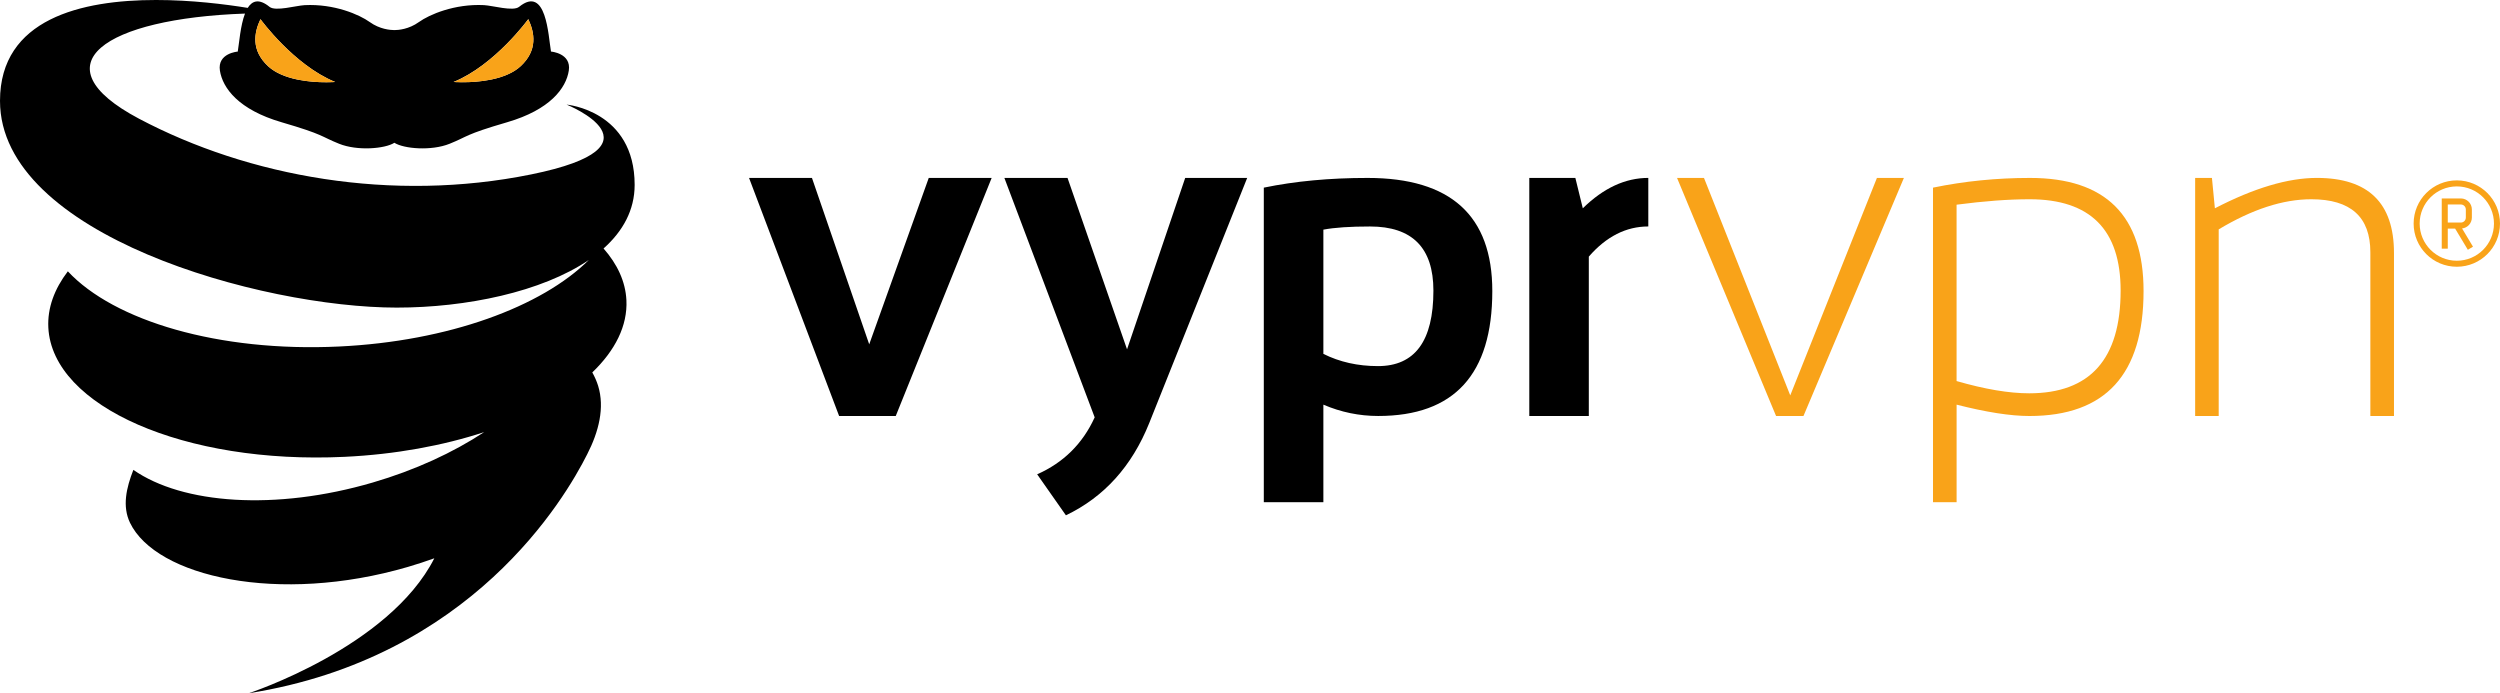 <?xml version="1.0" encoding="UTF-8"?><svg id="Layer_2" xmlns="http://www.w3.org/2000/svg" viewBox="0 0 1053.05 292"><g id="Layer_1-2"><g><g><path d="m112.9,27.87c-7.21-6.72-5.89-14.08-3.19-19.79,0,0,14.01,19.31,31.46,26.46,0,0-1.5.11-3.85.11-6.11,0-18.02-.82-24.43-6.79m78.18,6.67c17.45-7.15,31.45-26.46,31.45-26.46,2.7,5.71,4.02,13.07-3.19,19.78-6.4,5.97-18.31,6.79-24.43,6.79-2.34,0-3.84-.11-3.84-.11m-23.86,95.04c29.03,0,61.01-6.56,80.83-20.07-19.74,19.67-59.14,34.28-105.22,36.46-50.62,2.41-94.77-10.79-114.23-31.67-5.69,7.45-8.63,15.45-8.22,23.68,1.66,33.27,57.52,57.67,124.77,54.46,21.49-1.02,41.53-4.74,58.81-10.41-13.09,8.61-29.06,16.01-46.93,21.23-40.97,11.99-80.16,9.09-100.83-5.33-2.99,7.62-4.74,15.34-1.42,22.28,10.96,22.77,62.59,34.52,117.05,18.6,3.81-1.12,7.52-2.33,11.14-3.64-19.06,37.55-78.18,56.85-78.18,56.85,93.86-14.88,133.16-81.95,142.56-100.64,4.92-9.58,7.43-19.69,4.62-28.84-.62-1.97-1.45-3.86-2.46-5.65,9.63-9.26,14.91-19.67,14.37-30.48-.4-7.81-3.81-15.13-9.63-21.73,8.16-7.28,13.1-16.19,13.1-26.79,0-31.3-28.67-33.82-28.67-33.82,0,0,43.65,17.51-14.93,29.41-58.58,11.9-118.84,1.02-165.16-23.46C15.36,27.13,44.23,7.76,103.2,5.72c-1.95,5.06-2.46,12.51-3.05,16.01,0,0-8.67.64-7.52,8.03,1.17,7.39,7.89,16.46,25.97,21.73,18.09,5.28,16.36,5.91,24.25,9.07,7.66,3.08,19.24,2.14,23.27-.42,4.01,2.56,15.6,3.51,23.26.42,7.88-3.16,6.15-3.8,24.24-9.07,18.09-5.27,24.83-14.34,25.97-21.74,1.15-7.37-7.5-8.03-7.5-8.03-1.16-6.74-1.92-28.15-13.45-18.83-2.48,2.01-11.12-.54-14.76-.73-12.49-.61-23.07,4.01-27.41,7.12-4.28,3.08-8.72,3.4-10.36,3.4-1.66-.02-6.1-.32-10.38-3.4-4.33-3.11-14.91-7.74-27.4-7.11-3.63.19-12.28,2.73-14.77.73-4.48-3.64-7.32-2.58-9.21.42-9.54-1.54-23.74-3.32-38.61-3.32C34.4,0,0,7.89,0,42.49c0,56.46,109.99,87.08,167.21,87.08h0Z"/><g><path d="m191.07,34.53s19.4,1.58,28.27-6.66c7.21-6.72,5.89-14.08,3.19-19.79,0,0-14.01,19.31-31.45,26.46" style="fill:#f9a319;"/><path d="m112.9,27.87c8.87,8.25,28.27,6.66,28.27,6.66-17.45-7.15-31.46-26.46-31.46-26.46-2.7,5.71-4.02,13.07,3.19,19.78" style="fill:#f9a319;"/></g></g><g><g><path d="m449.66,74.94l25.07,72.21,24.5-72.21h26.11l-41.26,103.26c-7.31,18.2-19.01,31.16-35.1,38.86l-12.11-17.27c11.1-4.92,19.18-12.91,24.23-23.99l-38.04-100.85h26.6Z" style="fill-rule:evenodd;"/><path d="m576.06,74.95c-15.95,0-30.54,1.36-43.72,4.09v132.49h25.09v-41.08c7.42,3.18,15.13,4.77,23.08,4.77,32.05,0,48.08-17.53,48.08-52.62,0-31.77-17.51-47.65-52.53-47.65Zm4.36,79.26c-8.46,0-16.14-1.72-22.99-5.15v-52.33c4.73-.89,11.28-1.33,19.66-1.33,17.8,0,26.69,8.99,26.69,27.01,0,21.2-7.77,31.8-23.36,31.8Z" style="fill-rule:evenodd;"/><polygon points="342.01 74.94 366.13 145.04 391.21 74.94 417.71 74.94 377.31 175.22 353.45 175.22 315.51 74.94 342.01 74.94" style="fill-rule:evenodd;"/><path d="m663.57,74.94l3.14,12.8c8.7-8.53,17.89-12.8,27.59-12.8v20.45c-9.33,0-17.69,4.22-25.06,12.7v67.14h-25.07v-100.28h19.41Z" style="fill-rule:evenodd;"/></g><g><path d="m855.1,74.95c-14.06,0-27.69,1.36-40.88,4.09v132.49h9.94v-41.08c12.49,3.18,22.71,4.78,30.67,4.78,32.04,0,48.08-17.53,48.08-52.63,0-31.77-15.96-47.65-47.81-47.65Zm-.39,90.72c-8.46,0-18.64-1.72-30.56-5.16v-74.29c11.67-1.53,21.91-2.29,30.75-2.29,25.56,0,38.35,12.82,38.35,38.48,0,28.85-12.86,43.26-38.54,43.26Z" style="fill:#f9a319; fill-rule:evenodd;"/><polygon points="717.75 74.94 754.09 166.54 790.6 74.94 801.96 74.94 759.66 175.22 748.11 175.22 706.4 74.94 717.76 74.94 717.75 74.94" style="fill:#f9a319; fill-rule:evenodd;"/><path d="m931.71,74.94l1.24,12.8c16.47-8.53,30.78-12.8,42.96-12.8,21.65,0,32.48,10.54,32.48,31.61v68.67h-9.95v-68.96c0-14.89-8.29-22.33-24.88-22.33-11.93,0-24.92,4.23-39,12.69v78.61h-9.92v-100.28h7.07Z" style="fill:#f9a319; fill-rule:evenodd;"/><path d="m1034.86,78.52c-8.65,0-15.65,7.01-15.65,15.65s7.01,15.66,15.65,15.66,15.65-7.01,15.65-15.66-7.01-15.65-15.65-15.65Zm-18.19,15.65c0-10.05,8.14-18.19,18.19-18.19s18.19,8.14,18.19,18.19-8.14,18.19-18.19,18.19-18.19-8.14-18.19-18.19Z" style="fill:#f9a319; fill-rule:evenodd;"/><path d="m1039.5,105.22l2.17-1.31-4.6-7.68c2.32-.26,4.13-2.21,4.13-4.6v-3.39c0-2.57-2.08-4.65-4.65-4.65h-8.04v21.15h2.54v-8.46h3.09l5.36,8.93Zm-8.45-19.09h5.5c1.17,0,2.11.95,2.11,2.12v3.39c0,1.17-.94,2.11-2.11,2.11h-5.5v-7.62Z" style="fill:#f9a319; fill-rule:evenodd;"/></g></g></g></g></svg>